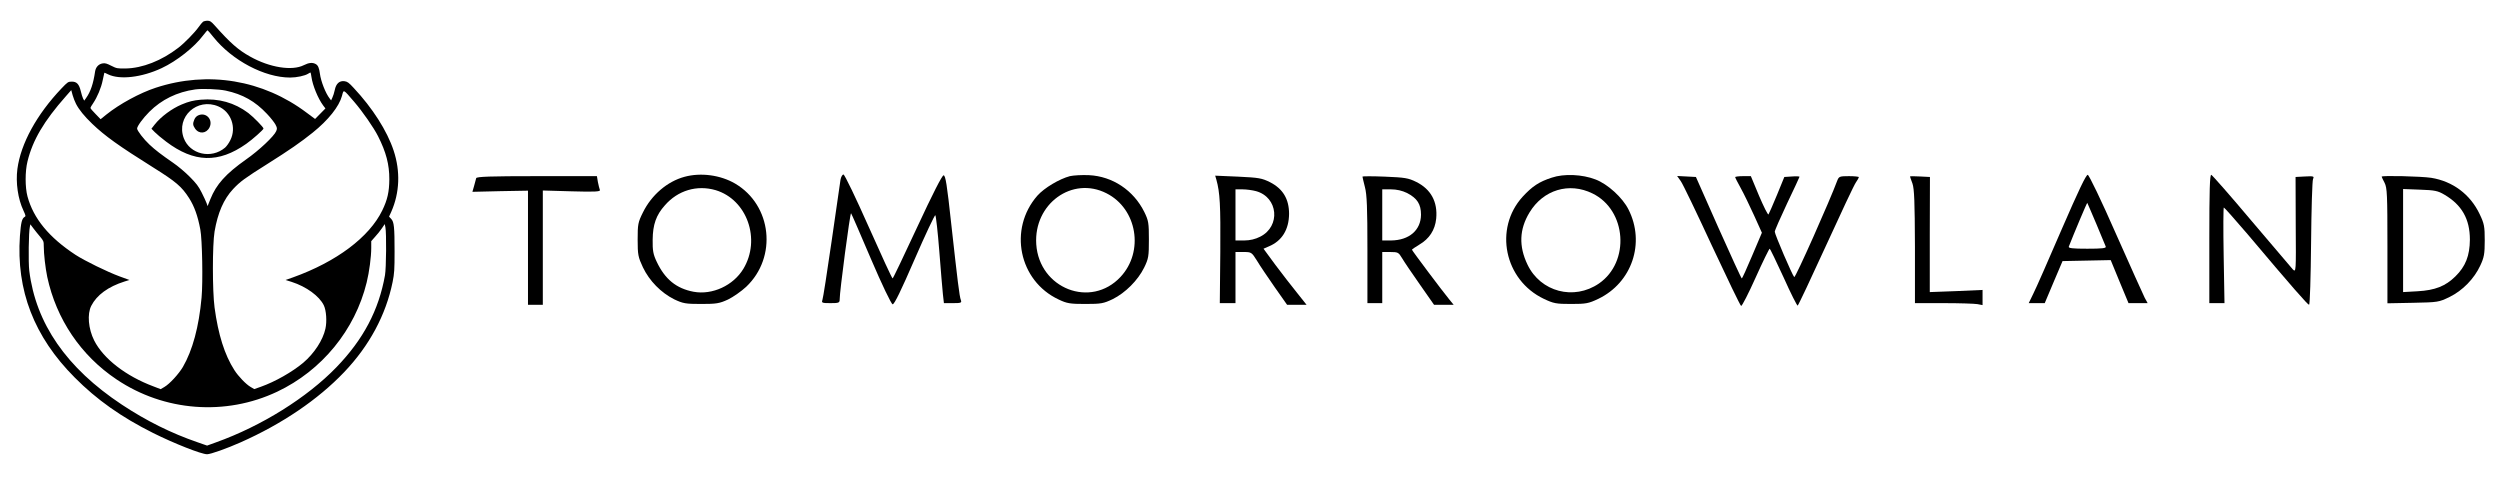 <svg width="181" height="35" viewBox="0 0 181 35" fill="none" xmlns="http://www.w3.org/2000/svg">
<path d="M14.698 1.574C14.643 1.617 14.502 1.789 14.379 1.961C14.108 2.348 13.347 3.128 12.911 3.459C11.701 4.393 10.306 4.94 9.09 4.958C8.494 4.964 8.445 4.958 8.058 4.762C7.733 4.596 7.61 4.559 7.426 4.59C7.137 4.639 6.934 4.86 6.885 5.173C6.756 6.058 6.56 6.641 6.234 7.096L6.099 7.286L6.013 7.132C5.97 7.046 5.896 6.801 5.847 6.592C5.724 6.088 5.552 5.904 5.19 5.91C4.932 5.91 4.895 5.941 4.453 6.402C2.659 8.287 1.504 10.394 1.259 12.231C1.13 13.226 1.296 14.399 1.701 15.253C1.861 15.597 1.873 15.658 1.787 15.701C1.584 15.818 1.517 16.106 1.443 17.077C1.167 21.02 2.463 24.38 5.411 27.334C7.002 28.938 8.783 30.197 11.08 31.346C12.604 32.107 14.581 32.887 14.993 32.887C15.251 32.887 16.424 32.469 17.419 32.027C20.423 30.694 23.021 28.932 24.913 26.948C26.743 25.031 27.941 22.802 28.426 20.412C28.549 19.792 28.567 19.534 28.567 18.207C28.567 16.444 28.531 16.07 28.322 15.848L28.168 15.683L28.328 15.332C28.936 13.957 28.997 12.403 28.5 10.904C28.027 9.473 26.971 7.82 25.607 6.365C25.251 5.978 25.152 5.91 24.944 5.879C24.575 5.83 24.329 6.051 24.237 6.518C24.194 6.715 24.12 6.96 24.065 7.065L23.973 7.268L23.869 7.132C23.574 6.758 23.23 5.879 23.162 5.339C23.107 4.915 23.027 4.725 22.849 4.633C22.622 4.51 22.364 4.534 21.995 4.719C21.148 5.148 19.526 4.891 18.113 4.098C17.253 3.619 16.694 3.134 15.546 1.844C15.282 1.549 15.202 1.5 15.018 1.5C14.901 1.5 14.753 1.537 14.698 1.574ZM15.447 2.679C16.811 4.381 19.151 5.615 21.006 5.615C21.473 5.615 22.087 5.486 22.315 5.333C22.388 5.29 22.462 5.247 22.48 5.247C22.493 5.247 22.523 5.388 22.548 5.566C22.634 6.187 23.027 7.139 23.402 7.642L23.561 7.851L23.187 8.232L22.812 8.613L22.216 8.171C19.041 5.775 15.054 5.112 11.277 6.352C10.128 6.727 8.648 7.532 7.702 8.293L7.284 8.631L6.916 8.25C6.713 8.048 6.547 7.851 6.547 7.814C6.547 7.784 6.633 7.63 6.738 7.483C7.045 7.028 7.327 6.359 7.438 5.8C7.499 5.511 7.548 5.271 7.555 5.265C7.561 5.259 7.684 5.308 7.825 5.382C8.666 5.793 10.263 5.609 11.701 4.934C12.806 4.418 14.078 3.41 14.717 2.55C14.87 2.348 15.011 2.188 15.03 2.194C15.054 2.2 15.239 2.421 15.447 2.679ZM16.344 6.561C17.573 6.825 18.47 7.329 19.329 8.244C19.581 8.508 19.852 8.852 19.938 9.006C20.073 9.264 20.073 9.301 19.999 9.491C19.852 9.854 18.752 10.892 17.818 11.543C16.35 12.581 15.662 13.342 15.232 14.417L15.03 14.921L14.956 14.706C14.913 14.589 14.753 14.239 14.6 13.938C14.373 13.49 14.213 13.275 13.734 12.796C13.414 12.47 12.874 12.016 12.536 11.788C11.676 11.193 11.24 10.861 10.822 10.468C10.405 10.081 9.926 9.454 9.926 9.307C9.926 9.141 10.349 8.557 10.81 8.097C11.694 7.212 12.819 6.659 14.133 6.475C14.637 6.402 15.822 6.451 16.344 6.561ZM5.503 7.519C5.718 7.937 6.105 8.416 6.676 8.963C7.598 9.847 8.605 10.566 11.086 12.12C12.745 13.158 13.156 13.508 13.691 14.344C14.066 14.933 14.317 15.621 14.502 16.61C14.643 17.323 14.698 20.418 14.594 21.542C14.403 23.661 13.943 25.357 13.242 26.567C12.935 27.083 12.284 27.795 11.903 28.016L11.633 28.176L11.105 27.973C9.115 27.23 7.481 25.965 6.818 24.65C6.394 23.803 6.302 22.734 6.609 22.138C7.008 21.358 7.831 20.756 9.016 20.381L9.373 20.271L8.648 20.007C7.763 19.681 6.136 18.883 5.472 18.453C3.55 17.194 2.42 15.818 1.99 14.221C1.812 13.557 1.812 12.409 1.99 11.69C2.364 10.148 3.181 8.766 4.76 6.979L5.159 6.524L5.257 6.887C5.313 7.083 5.423 7.366 5.503 7.519ZM25.638 7.366C26.252 8.078 27.069 9.258 27.37 9.86C27.953 11.008 28.193 11.917 28.187 12.986C28.18 13.895 28.052 14.46 27.677 15.234C26.737 17.169 24.366 18.95 21.215 20.081L20.675 20.271L21.123 20.412C22.173 20.75 23.119 21.432 23.445 22.107C23.623 22.476 23.678 23.268 23.561 23.797C23.383 24.613 22.757 25.584 21.952 26.266C21.16 26.929 19.919 27.636 18.881 28.004L18.408 28.17L18.144 28.016C17.812 27.826 17.253 27.242 16.971 26.8C16.258 25.688 15.798 24.22 15.534 22.261C15.374 21.051 15.374 17.734 15.534 16.764C15.767 15.406 16.191 14.423 16.879 13.686C17.395 13.14 17.702 12.912 19.372 11.862C20.97 10.855 21.768 10.302 22.64 9.602C23.77 8.693 24.55 7.716 24.759 6.942C24.888 6.457 24.833 6.432 25.638 7.366ZM2.905 17.138C3.151 17.433 3.169 17.476 3.169 17.826C3.169 18.391 3.286 19.399 3.421 20.05C4.078 23.109 5.859 25.744 8.439 27.47C11.891 29.791 16.326 30.129 20.067 28.36C23.297 26.831 25.705 23.895 26.547 20.449C26.737 19.675 26.878 18.594 26.878 17.949V17.458L27.161 17.138C27.321 16.966 27.542 16.69 27.652 16.524L27.855 16.223L27.904 16.463C27.984 16.856 27.966 19.411 27.873 19.927C27.425 22.457 26.307 24.57 24.36 26.585C22.229 28.79 18.942 30.842 15.638 32.027L14.993 32.261L14.305 32.021C12.395 31.364 10.601 30.473 8.82 29.294C4.815 26.64 2.592 23.428 2.119 19.601C2.045 18.993 2.076 16.77 2.162 16.413L2.199 16.241L2.42 16.536C2.542 16.696 2.757 16.966 2.905 17.138Z" fill="black"/>
<path d="M14.533 7.219C13.998 7.268 13.666 7.348 13.157 7.563C12.438 7.863 11.652 8.447 11.203 9.012L10.964 9.319L11.197 9.559C11.326 9.694 11.701 10.007 12.027 10.253C14.047 11.782 15.822 11.831 17.831 10.412C18.279 10.099 19.078 9.387 19.078 9.307C19.078 9.209 18.353 8.472 17.978 8.183C16.983 7.434 15.829 7.108 14.533 7.219ZM15.81 7.704C16.732 8.097 17.137 9.239 16.676 10.148C16.578 10.357 16.4 10.597 16.295 10.689C15.294 11.537 13.746 11.174 13.304 10.001C12.733 8.459 14.275 7.047 15.81 7.704Z" fill="black"/>
<path d="M14.361 8.349C14.232 8.404 14.127 8.514 14.072 8.65C13.949 8.944 13.955 9.061 14.121 9.307C14.404 9.724 14.944 9.681 15.171 9.221C15.442 8.662 14.92 8.103 14.361 8.349Z" fill="black"/>
<path d="M49.557 12.801C48.315 13.136 47.169 14.115 46.548 15.38C46.19 16.097 46.166 16.24 46.166 17.35C46.166 18.449 46.202 18.616 46.548 19.356C47.014 20.335 47.861 21.195 48.817 21.673C49.45 21.971 49.629 22.007 50.763 22.007C51.873 22.007 52.088 21.971 52.709 21.685C53.079 21.506 53.676 21.088 54.023 20.765C56.291 18.616 55.885 14.855 53.223 13.291C52.16 12.67 50.739 12.479 49.557 12.801ZM51.814 13.768C54.082 14.449 55.109 17.326 53.82 19.464C53.091 20.67 51.575 21.374 50.214 21.123C48.96 20.885 48.148 20.216 47.551 18.962C47.288 18.413 47.241 18.138 47.253 17.35C47.264 16.264 47.503 15.571 48.136 14.867C49.079 13.78 50.464 13.374 51.814 13.768Z" fill="black"/>
<path d="M60.852 13.016C60.817 13.231 60.53 15.237 60.208 17.47C59.885 19.703 59.587 21.625 59.539 21.732C59.468 21.923 59.527 21.947 60.124 21.947C60.733 21.947 60.793 21.923 60.793 21.673C60.781 21.183 61.545 15.38 61.617 15.44C61.653 15.476 62.297 16.968 63.062 18.759C63.849 20.598 64.53 22.019 64.626 22.031C64.745 22.055 65.246 21.016 66.214 18.783C67.002 16.968 67.682 15.536 67.718 15.583C67.766 15.643 67.897 16.801 68.005 18.186C68.112 19.559 68.231 20.98 68.267 21.314L68.339 21.947H68.996C69.569 21.947 69.64 21.923 69.569 21.732C69.461 21.47 69.33 20.347 68.864 16.156C68.566 13.398 68.458 12.694 68.315 12.694C68.208 12.694 67.515 14.055 66.417 16.419C65.461 18.473 64.661 20.156 64.626 20.156C64.578 20.156 63.802 18.461 62.882 16.395C61.963 14.329 61.151 12.634 61.068 12.634C60.984 12.634 60.888 12.813 60.852 13.016Z" fill="black"/>
<path d="M77.461 12.753C76.697 12.956 75.61 13.601 75.109 14.162C72.995 16.574 73.759 20.335 76.649 21.685C77.246 21.971 77.473 22.007 78.583 22.007C79.729 22.007 79.897 21.971 80.553 21.661C81.473 21.207 82.38 20.299 82.834 19.38C83.156 18.723 83.18 18.556 83.18 17.35C83.18 16.144 83.156 15.977 82.846 15.344C82.07 13.78 80.553 12.765 78.846 12.682C78.344 12.658 77.724 12.694 77.461 12.753ZM80.112 13.995C82.332 15.118 82.846 18.21 81.126 20.049C78.977 22.353 75.24 20.896 75.025 17.685C74.834 14.759 77.628 12.729 80.112 13.995Z" fill="black"/>
<path d="M112.35 12.861C111.43 13.159 110.941 13.482 110.236 14.246C108.147 16.55 108.911 20.276 111.776 21.637C112.481 21.971 112.66 22.007 113.747 22.007C114.833 22.007 115.012 21.971 115.717 21.637C118.152 20.467 119.132 17.589 117.902 15.165C117.472 14.306 116.397 13.326 115.514 12.992C114.558 12.622 113.233 12.562 112.35 12.861ZM115.299 14.007C117.77 15.213 118.033 18.962 115.764 20.526C113.95 21.768 111.538 21.135 110.594 19.165C109.95 17.828 109.997 16.598 110.738 15.38C111.729 13.744 113.603 13.171 115.299 14.007Z" fill="black"/>
<path d="M149.268 16.598C148.325 18.783 147.406 20.885 147.215 21.255L146.88 21.947H147.453H148.039L148.683 20.419L149.328 18.903L151.071 18.867L152.815 18.831L153.459 20.395L154.104 21.947H154.797H155.489L155.274 21.553C155.167 21.35 154.235 19.261 153.197 16.932C152.134 14.509 151.25 12.682 151.155 12.658C151.036 12.634 150.486 13.792 149.268 16.598ZM151.776 16.216C152.122 17.04 152.432 17.78 152.456 17.852C152.504 17.971 152.194 18.007 151.119 18.007C150.044 18.007 149.734 17.971 149.782 17.852C150.116 16.992 151.095 14.664 151.119 14.688C151.131 14.712 151.43 15.392 151.776 16.216Z" fill="black"/>
<path d="M159.955 17.291V21.947H160.504H161.053L160.993 18.485C160.958 16.574 160.969 15.022 161.005 15.022C161.041 15.022 161.817 15.894 162.725 16.956C165.996 20.837 167.083 22.067 167.178 22.067C167.238 22.067 167.298 20.061 167.322 17.613C167.345 15.177 167.405 13.076 167.465 12.956C167.56 12.765 167.513 12.742 166.88 12.777L166.199 12.813L166.211 16.276C166.235 19.703 166.235 19.738 165.996 19.5C165.877 19.368 164.528 17.78 162.999 15.977C161.483 14.174 160.17 12.682 160.098 12.658C159.99 12.634 159.955 13.78 159.955 17.291Z" fill="black"/>
<path d="M34.477 12.897C34.453 12.98 34.381 13.243 34.322 13.47L34.202 13.888L36.22 13.84L38.226 13.804V17.935V22.067H38.763H39.3V17.935V13.792L41.39 13.852C43.062 13.9 43.48 13.876 43.432 13.756C43.396 13.673 43.336 13.41 43.288 13.183L43.217 12.753H38.871C35.492 12.753 34.513 12.789 34.477 12.897Z" fill="black"/>
<path d="M88.064 13.004C88.326 13.947 88.374 14.843 88.35 18.234L88.314 21.947H88.887H89.449V20.096V18.246H90.034C90.595 18.246 90.619 18.258 91.001 18.867C91.204 19.213 91.789 20.073 92.278 20.777L93.186 22.067H93.89H94.595L93.902 21.195C93.52 20.729 92.816 19.81 92.338 19.177L91.478 18.007L91.861 17.84C92.816 17.446 93.317 16.622 93.329 15.488C93.329 14.413 92.887 13.673 91.956 13.195C91.359 12.897 91.144 12.861 89.64 12.789L87.98 12.718L88.064 13.004ZM90.941 13.84C92.541 14.282 92.732 16.383 91.24 17.135C90.893 17.314 90.499 17.41 90.081 17.41H89.449V15.559V13.709H89.962C90.237 13.709 90.678 13.768 90.941 13.84Z" fill="black"/>
<path d="M98.643 12.789C98.643 12.825 98.726 13.171 98.822 13.553C98.965 14.091 99.001 15.046 99.001 18.091V21.947H99.538H100.075V20.096V18.246H100.66C101.21 18.246 101.257 18.27 101.508 18.688C101.651 18.938 102.237 19.798 102.798 20.598L103.825 22.067H104.529H105.245L104.923 21.673C104.422 21.064 102.225 18.138 102.225 18.079C102.225 18.055 102.463 17.888 102.762 17.709C103.478 17.291 103.896 16.658 103.98 15.834C104.099 14.616 103.598 13.697 102.535 13.171C101.962 12.885 101.699 12.849 100.266 12.789C99.371 12.753 98.643 12.753 98.643 12.789ZM101.866 13.971C102.607 14.353 102.881 14.783 102.881 15.547C102.869 16.67 102.022 17.398 100.708 17.41H100.075V15.559V13.709H100.708C101.126 13.709 101.52 13.804 101.866 13.971Z" fill="black"/>
<path d="M121.687 13.112C121.83 13.303 122.845 15.416 123.944 17.792C125.054 20.168 125.997 22.126 126.057 22.15C126.117 22.174 126.594 21.243 127.108 20.096C127.621 18.95 128.087 18.007 128.123 18.007C128.159 18.007 128.612 18.95 129.138 20.096C129.651 21.243 130.117 22.162 130.152 22.126C130.2 22.102 131.12 20.156 132.194 17.804C133.269 15.452 134.236 13.386 134.367 13.207C134.487 13.04 134.582 12.861 134.582 12.825C134.582 12.789 134.26 12.753 133.866 12.753C133.185 12.753 133.137 12.777 133.018 13.076C132.505 14.473 129.985 20.144 129.902 20.061C129.758 19.917 128.493 16.968 128.493 16.777C128.493 16.682 128.899 15.762 129.388 14.723C129.878 13.697 130.284 12.825 130.284 12.801C130.284 12.765 130.033 12.753 129.735 12.777L129.185 12.813L128.648 14.127C128.35 14.843 128.075 15.476 128.039 15.524C127.991 15.571 127.693 14.962 127.359 14.186L126.762 12.753H126.2C125.878 12.753 125.627 12.789 125.627 12.825C125.627 12.861 125.806 13.219 126.033 13.625C126.26 14.031 126.69 14.927 127 15.607L127.561 16.849L126.857 18.509C126.475 19.416 126.141 20.156 126.105 20.156C126.069 20.156 125.317 18.509 124.409 16.479L122.785 12.813L122.105 12.777L121.424 12.741L121.687 13.112Z" fill="black"/>
<path d="M138.284 12.777C138.284 12.801 138.367 13.028 138.463 13.291C138.594 13.673 138.63 14.604 138.642 17.852V21.947H140.719C141.854 21.947 142.964 21.983 143.167 22.019L143.537 22.09V21.541V20.992L141.627 21.076L139.716 21.147V16.98L139.728 12.813L139.012 12.777C138.606 12.753 138.284 12.753 138.284 12.777Z" fill="black"/>
<path d="M172.432 12.789C172.432 12.813 172.528 13.016 172.647 13.243C172.826 13.601 172.85 14.079 172.85 17.804V21.959L174.701 21.923C176.516 21.887 176.575 21.875 177.339 21.505C178.295 21.04 179.13 20.18 179.572 19.225C179.847 18.64 179.895 18.389 179.895 17.41C179.895 16.395 179.859 16.192 179.525 15.499C178.844 14.067 177.578 13.123 176.014 12.873C175.298 12.765 172.432 12.694 172.432 12.789ZM176.969 14.091C178.235 14.831 178.82 15.858 178.82 17.35C178.808 18.52 178.51 19.285 177.769 20.013C177.053 20.717 176.301 21.016 175.035 21.087L173.984 21.147V17.41V13.685L175.214 13.732C176.277 13.768 176.504 13.816 176.969 14.091Z" fill="black"/>
</svg>
